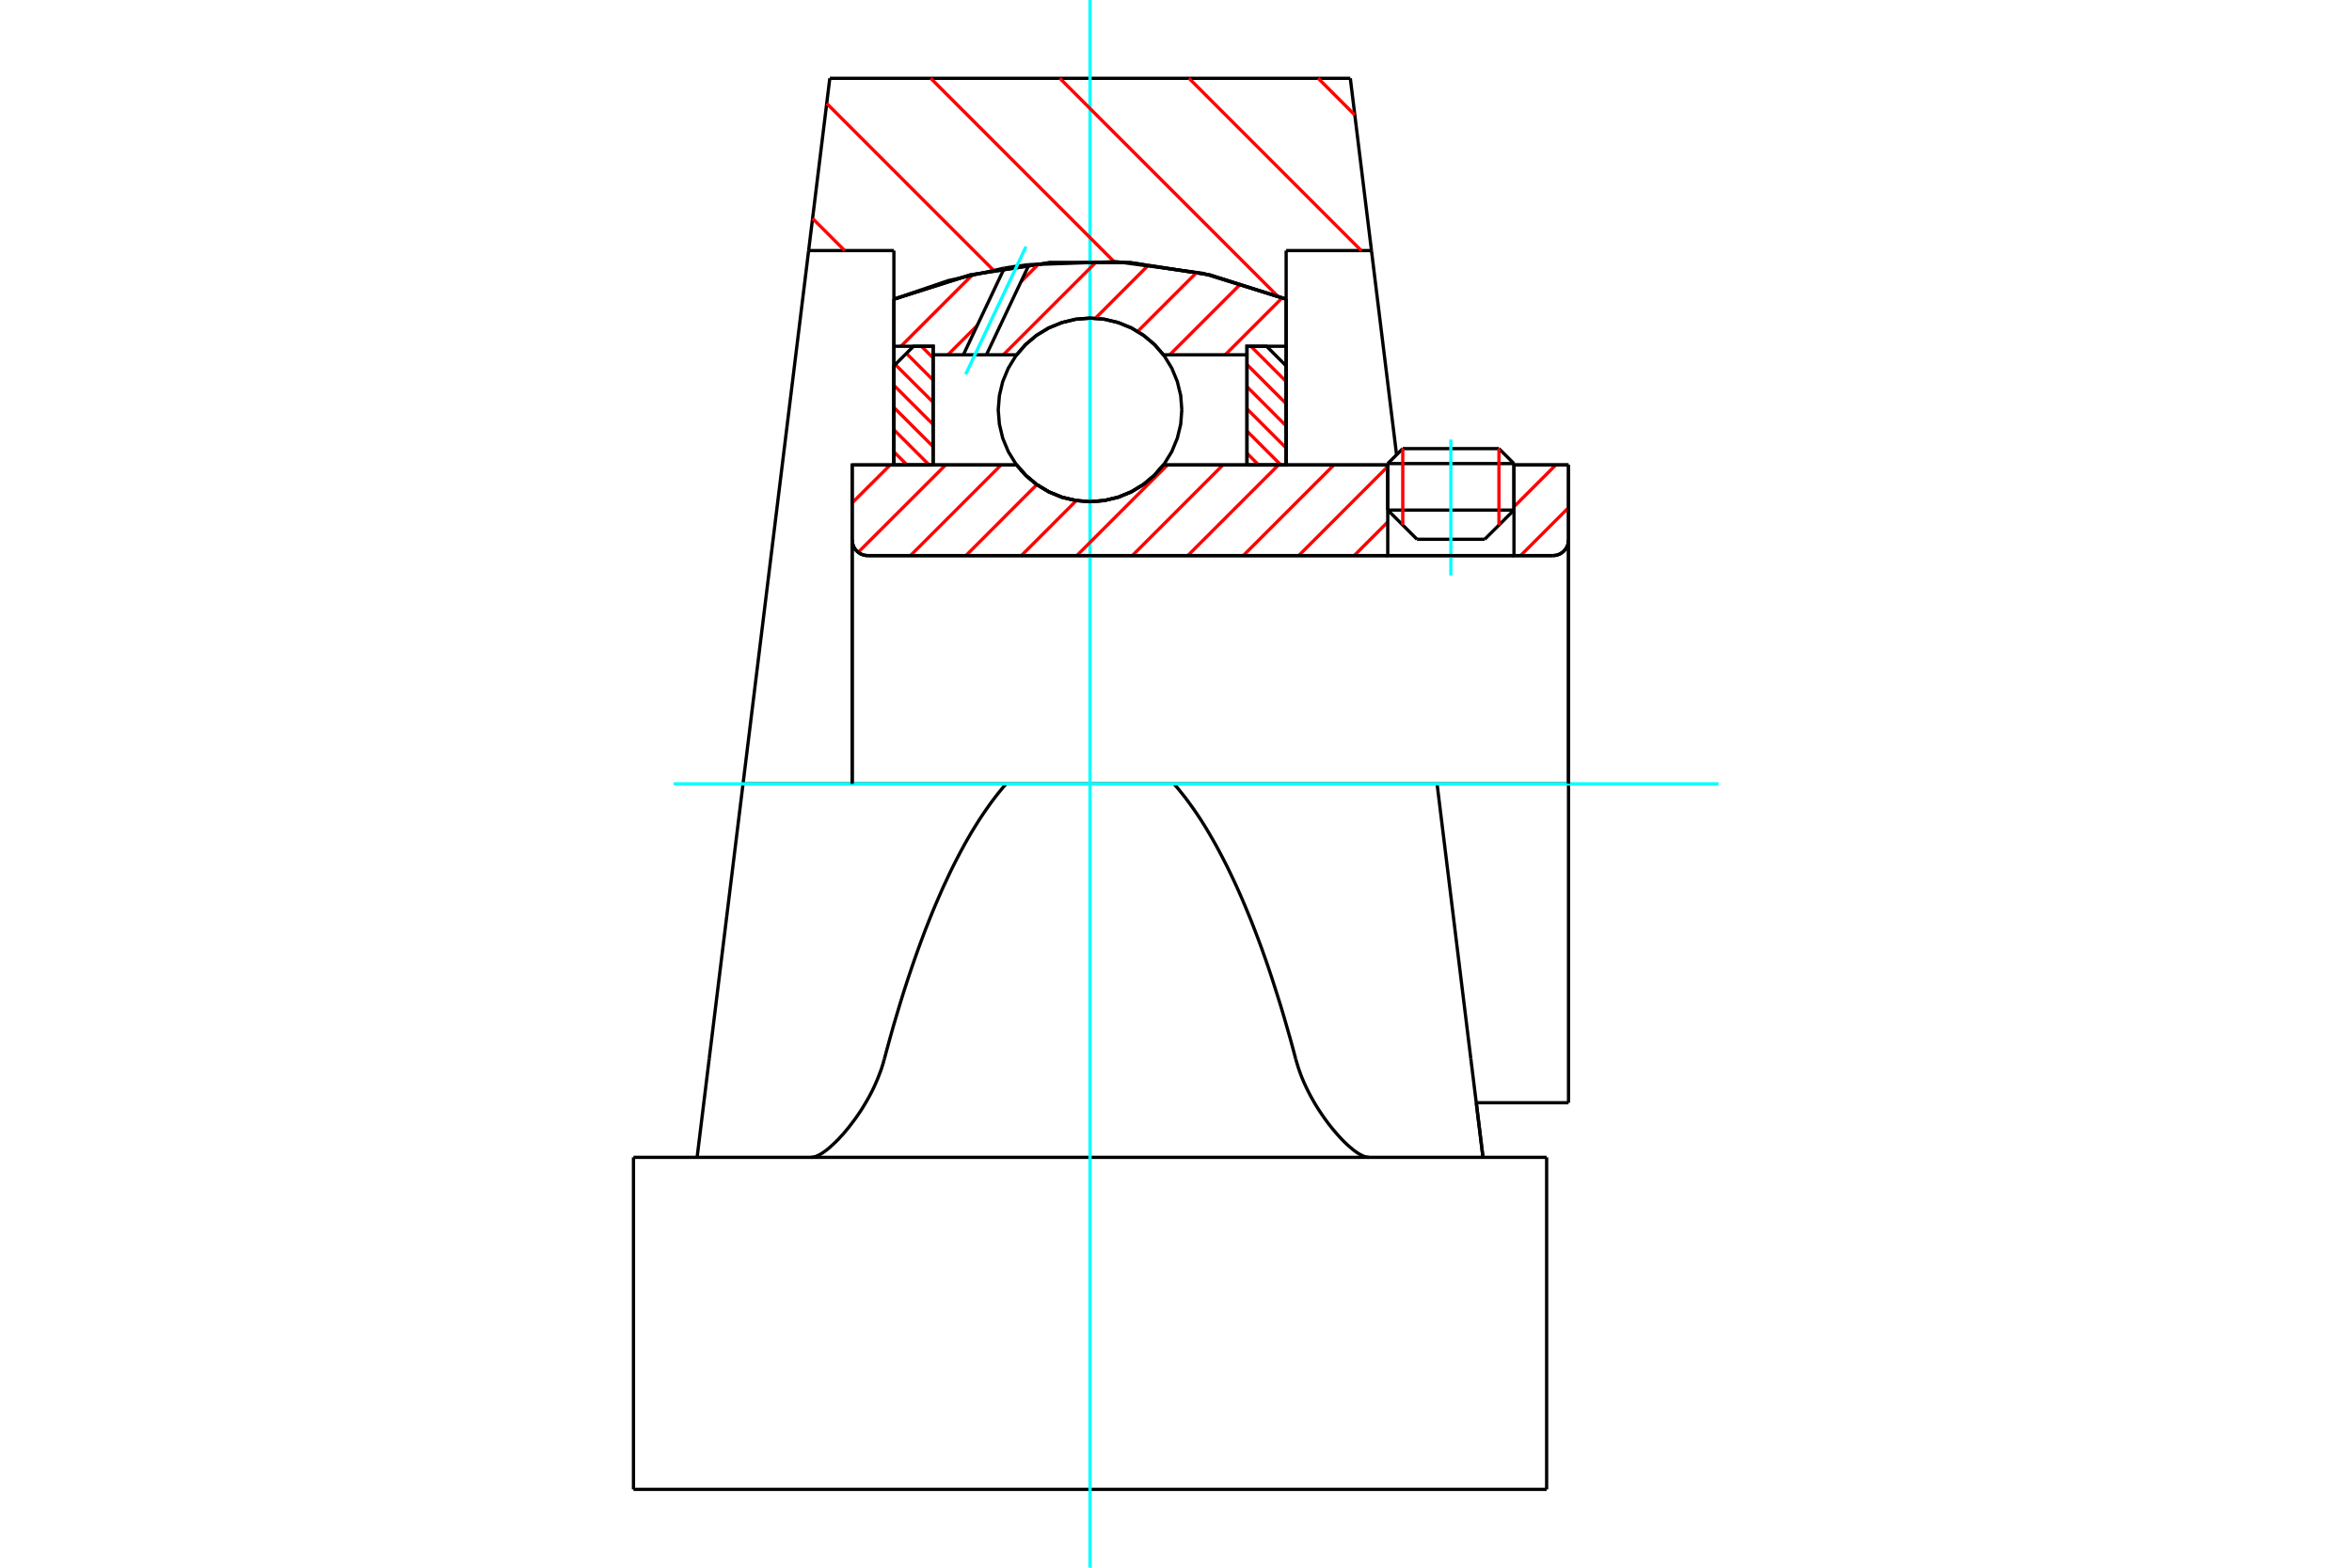 <?xml version="1.0" standalone="no"?>
<!DOCTYPE svg PUBLIC "-//W3C//DTD SVG 1.1//EN"
	"http://www.w3.org/Graphics/SVG/1.1/DTD/svg11.dtd">
<svg xmlns="http://www.w3.org/2000/svg" height="100%" width="100%" viewBox="0 0 36000 24000">
	<rect x="-1800" y="-1200" width="39600" height="26400" style="fill:#FFF"/>
	<g style="fill:none; fill-rule:evenodd" transform="matrix(1 0 0 1 0 0)">
		<g style="fill:none; stroke:#000; stroke-width:50; shape-rendering:geometricPrecision">
			<line x1="23173" y1="7097" x2="21241" y2="7097"/>
			<line x1="21471" y1="6868" x2="22943" y2="6868"/>
			<line x1="21241" y1="7809" x2="23173" y2="7809"/>
			<line x1="22725" y1="8256" x2="21689" y2="8256"/>
			<polyline points="23768,8506 23806,8503 23843,8494 23877,8480 23909,8460 23938,8435 23962,8407 23982,8375 23997,8340 24005,8303 24008,8266"/>
			<line x1="24008" y1="7118" x2="24008" y2="8266"/>
			<line x1="23173" y1="7118" x2="24008" y2="7118"/>
			<line x1="17808" y1="7118" x2="21241" y2="7118"/>
			<polyline points="15560,7118 15704,7281 15870,7420 16056,7531 16257,7613 16468,7663 16684,7680 16901,7663 17112,7613 17313,7531 17498,7420 17665,7281 17808,7118"/>
			<line x1="13043" y1="7118" x2="15560" y2="7118"/>
			<line x1="13043" y1="8266" x2="13043" y2="7118"/>
			<polyline points="13043,8266 13046,8303 13055,8340 13069,8375 13089,8407 13113,8435 13142,8460 13174,8480 13209,8494 13245,8503 13283,8506"/>
			<line x1="23768" y1="8506" x2="13283" y2="8506"/>
			<line x1="24008" y1="12000" x2="21996" y2="12000"/>
			<line x1="24008" y1="8266" x2="24008" y2="12000"/>
			<line x1="24008" y1="16882" x2="24008" y2="12000"/>
			<line x1="13043" y1="8266" x2="13043" y2="12000"/>
			<line x1="21471" y1="6868" x2="21241" y2="7097"/>
			<line x1="23173" y1="7097" x2="22943" y2="6868"/>
			<line x1="22725" y1="8256" x2="23173" y2="7809"/>
			<line x1="21241" y1="7809" x2="21689" y2="8256"/>
			<line x1="21241" y1="7097" x2="21241" y2="7809"/>
			<line x1="23173" y1="7809" x2="23173" y2="7097"/>
			<line x1="22596" y1="16882" x2="24008" y2="16882"/>
			<line x1="15400" y1="12000" x2="11373" y2="12000"/>
			<line x1="17969" y1="12000" x2="15400" y2="12000"/>
			<line x1="21996" y1="12000" x2="17969" y2="12000"/>
			<line x1="20992" y1="3836" x2="19686" y2="3836"/>
			<line x1="20668" y1="1199" x2="20992" y2="3836"/>
			<line x1="12701" y1="1199" x2="20668" y2="1199"/>
			<line x1="12377" y1="3836" x2="12701" y2="1199"/>
			<line x1="13682" y1="3836" x2="12377" y2="3836"/>
			<line x1="13682" y1="4580" x2="13682" y2="3836"/>
			<polyline points="19686,4580 18514,4208 17299,4020 16069,4020 14854,4208 13682,4580"/>
			<line x1="19686" y1="3836" x2="19686" y2="4580"/>
			<polyline points="17969,12000 18029,12070 18088,12143 18148,12219 18207,12299 18266,12381 18325,12467 18383,12555 18441,12647 18498,12742 18555,12840 18612,12941 18668,13045 18724,13152 18780,13262 18835,13375 18890,13491 18944,13609 18998,13731 19051,13855 19104,13983 19157,14113 19208,14245 19260,14381 19311,14519 19361,14660 19411,14804 19460,14950 19508,15099 19556,15250 19604,15404 19651,15561 19697,15720 19743,15881 19788,16045 19832,16211"/>
			<line x1="22513" y1="16211" x2="21996" y2="12000"/>
			<line x1="13682" y1="7118" x2="13682" y2="4580"/>
			<line x1="11373" y1="12000" x2="12377" y2="3836"/>
			<line x1="10855" y1="16211" x2="10670" y2="17718"/>
			<line x1="11373" y1="12000" x2="10855" y2="16211"/>
			<line x1="19686" y1="4580" x2="19686" y2="7118"/>
			<line x1="9696" y1="17718" x2="23673" y2="17718"/>
			<polyline points="13536,16211 13581,16045 13626,15881 13671,15720 13718,15561 13765,15404 13812,15250 13860,15099 13909,14950 13958,14804 14008,14660 14058,14519 14109,14381 14160,14245 14212,14113 14264,13983 14317,13855 14371,13731 14424,13609 14479,13491 14533,13375 14588,13262 14644,13152 14700,13045 14756,12941 14813,12840 14870,12742 14928,12647 14986,12555 15044,12467 15103,12381 15161,12299 15221,12219 15280,12143 15340,12070 15400,12000"/>
			<polyline points="12416,17718 12438,17716 12460,17712 12485,17705 12510,17694 12538,17681 12566,17665 12596,17646 12627,17624 12660,17600 12693,17572 12727,17542 12762,17510 12798,17475 12835,17438 12871,17398 12909,17357 12946,17313 12983,17268 13020,17221 13057,17172 13094,17123 13130,17071 13166,17018 13202,16962 13237,16904 13273,16843 13308,16780 13342,16715 13375,16648 13406,16579 13436,16509 13464,16436 13491,16363 13515,16287 13536,16211"/>
			<polyline points="19832,16211 19854,16287 19878,16363 19904,16436 19932,16509 19962,16579 19994,16648 20027,16715 20061,16780 20096,16843 20131,16904 20167,16962 20203,17018 20239,17071 20275,17123 20311,17172 20348,17221 20385,17268 20423,17313 20460,17357 20497,17398 20534,17438 20570,17475 20606,17510 20641,17542 20676,17572 20709,17600 20741,17624 20772,17646 20802,17665 20831,17681 20858,17694 20884,17705 20908,17712 20931,17716 20952,17718"/>
			<line x1="22699" y1="17718" x2="22513" y2="16211"/>
			<line x1="9696" y1="22801" x2="23673" y2="22801"/>
			<line x1="22596" y1="16882" x2="22699" y2="17722"/>
			<line x1="20992" y1="3836" x2="21376" y2="6962"/>
			<line x1="23673" y1="18734" x2="23673" y2="17718"/>
			<line x1="23673" y1="22801" x2="23673" y2="18734"/>
			<polyline points="9696,22801 9696,18734 9696,17718"/>
		</g>
		<g style="fill:none; stroke:#0FF; stroke-width:50; shape-rendering:geometricPrecision">
			<line x1="22207" y1="8811" x2="22207" y2="6729"/>
			<line x1="16684" y1="24000" x2="16684" y2="0"/>
			<line x1="10311" y1="12000" x2="26304" y2="12000"/>
		</g>
		<g style="fill:none; stroke:#F00; stroke-width:50; shape-rendering:geometricPrecision">
			<line x1="20176" y1="1199" x2="20737" y2="1761"/>
			<line x1="18199" y1="1199" x2="20835" y2="3836"/>
			<line x1="16222" y1="1199" x2="19554" y2="4532"/>
			<line x1="14246" y1="1199" x2="17054" y2="4008"/>
			<line x1="12654" y1="1584" x2="15204" y2="4135"/>
			<line x1="12437" y1="3344" x2="12929" y2="3836"/>
		</g>
		<g style="fill:none; stroke:#000; stroke-width:50; shape-rendering:geometricPrecision">
			<polyline points="19686,4580 18514,4208 17299,4020 16069,4020 14854,4208 13682,4580"/>
		</g>
		<g style="fill:none; stroke:#F00; stroke-width:50; shape-rendering:geometricPrecision">
			<line x1="22943" y1="6868" x2="22943" y2="8038"/>
			<line x1="21471" y1="8038" x2="21471" y2="6868"/>
			<line x1="13682" y1="6917" x2="13883" y2="7118"/>
			<line x1="13682" y1="6578" x2="14222" y2="7118"/>
			<line x1="13682" y1="6238" x2="14283" y2="6838"/>
			<line x1="13682" y1="5898" x2="14283" y2="6499"/>
			<line x1="13703" y1="5580" x2="14283" y2="6159"/>
			<line x1="13873" y1="5410" x2="14283" y2="5820"/>
			<line x1="14103" y1="5301" x2="14283" y2="5480"/>
		</g>
		<g style="fill:none; stroke:#000; stroke-width:50; shape-rendering:geometricPrecision">
			<polyline points="14283,7118 14283,5301 13983,5301 13682,5601 13682,7118 14283,7118"/>
		</g>
		<g style="fill:none; stroke:#F00; stroke-width:50; shape-rendering:geometricPrecision">
			<line x1="19146" y1="5301" x2="19686" y2="5841"/>
			<line x1="19086" y1="5580" x2="19686" y2="6180"/>
			<line x1="19086" y1="5919" x2="19686" y2="6520"/>
			<line x1="19086" y1="6259" x2="19686" y2="6859"/>
			<line x1="19086" y1="6599" x2="19605" y2="7118"/>
			<line x1="19086" y1="6938" x2="19265" y2="7118"/>
		</g>
		<g style="fill:none; stroke:#000; stroke-width:50; shape-rendering:geometricPrecision">
			<polyline points="19086,7118 19086,5301 19386,5301 19686,5601 19686,7118 19086,7118"/>
			<polyline points="18089,6275 18072,6055 18020,5841 17936,5637 17821,5449 17678,5281 17510,5138 17322,5023 17118,4939 16904,4887 16684,4870 16465,4887 16250,4939 16047,5023 15859,5138 15691,5281 15548,5449 15433,5637 15348,5841 15297,6055 15279,6275 15297,6495 15348,6709 15433,6913 15548,7101 15691,7268 15859,7411 16047,7526 16250,7611 16465,7662 16684,7680 16904,7662 17118,7611 17322,7526 17510,7411 17678,7268 17821,7101 17936,6913 18020,6709 18072,6495 18089,6275"/>
		</g>
		<g style="fill:none; stroke:#F00; stroke-width:50; shape-rendering:geometricPrecision">
			<line x1="19627" y1="4558" x2="18753" y2="5432"/>
			<line x1="18995" y1="4341" x2="17904" y2="5432"/>
			<line x1="18320" y1="4167" x2="17413" y2="5074"/>
			<line x1="17587" y1="4050" x2="16765" y2="4873"/>
			<line x1="16791" y1="3998" x2="15357" y2="5432"/>
			<line x1="15902" y1="4037" x2="15628" y2="4312"/>
			<line x1="14958" y1="4982" x2="14508" y2="5432"/>
			<line x1="14891" y1="4200" x2="13790" y2="5301"/>
		</g>
		<g style="fill:none; stroke:#000; stroke-width:50; shape-rendering:geometricPrecision">
			<polyline points="13682,7118 13682,5301 13682,4580"/>
			<polyline points="15373,4104 14514,4296 13682,4580"/>
			<polyline points="15751,4051 15562,4075 15373,4104"/>
			<polyline points="19686,4580 18410,4184 17086,4006 15751,4051"/>
			<polyline points="19686,4580 19686,5301 19086,5301 19086,5432 19086,7118"/>
			<polyline points="19086,5432 17808,5432 17665,5269 17498,5130 17313,5018 17112,4937 16901,4887 16684,4870 16468,4887 16257,4937 16056,5018 15870,5130 15704,5269 15560,5432 15098,5432 14745,5432 14283,5432 14283,7118"/>
			<polyline points="14283,5432 14283,5301 13682,5301"/>
			<line x1="19686" y1="5301" x2="19686" y2="7118"/>
		</g>
		<g style="fill:none; stroke:#0FF; stroke-width:50; shape-rendering:geometricPrecision">
			<line x1="14781" y1="5730" x2="15704" y2="3776"/>
		</g>
		<g style="fill:none; stroke:#000; stroke-width:50; shape-rendering:geometricPrecision">
			<line x1="14745" y1="5432" x2="15373" y2="4104"/>
			<line x1="15098" y1="5432" x2="15751" y2="4051"/>
		</g>
		<g style="fill:none; stroke:#F00; stroke-width:50; shape-rendering:geometricPrecision">
			<line x1="24008" y1="7772" x2="23274" y2="8506"/>
			<line x1="23813" y1="7118" x2="23173" y2="7758"/>
			<line x1="21241" y1="7991" x2="20727" y2="8506"/>
			<line x1="21241" y1="7142" x2="19878" y2="8506"/>
			<line x1="20417" y1="7118" x2="19029" y2="8506"/>
			<line x1="19568" y1="7118" x2="18180" y2="8506"/>
			<line x1="18719" y1="7118" x2="17331" y2="8506"/>
			<line x1="17870" y1="7118" x2="16482" y2="8506"/>
			<line x1="16475" y1="7663" x2="15633" y2="8506"/>
			<line x1="15870" y1="7419" x2="14784" y2="8506"/>
			<line x1="15323" y1="7118" x2="13935" y2="8506"/>
			<line x1="14474" y1="7118" x2="13136" y2="8455"/>
			<line x1="13625" y1="7118" x2="13043" y2="7699"/>
		</g>
		<g style="fill:none; stroke:#000; stroke-width:50; shape-rendering:geometricPrecision">
			<line x1="24008" y1="12000" x2="24008" y2="7118"/>
			<polyline points="23768,8506 23806,8503 23843,8494 23877,8480 23909,8460 23938,8435 23962,8407 23982,8375 23997,8340 24005,8303 24008,8266"/>
			<polyline points="23768,8506 23173,8506 23173,7118"/>
			<polyline points="23173,8506 21241,8506 21241,7118"/>
			<line x1="21241" y1="8506" x2="13283" y2="8506"/>
			<polyline points="13043,8266 13046,8303 13055,8340 13069,8375 13089,8407 13113,8435 13142,8460 13174,8480 13209,8494 13245,8503 13283,8506"/>
			<polyline points="13043,8266 13043,7118 13643,7118 15560,7118 15704,7281 15870,7420 16056,7531 16257,7613 16468,7663 16684,7680 16901,7663 17112,7613 17313,7531 17498,7420 17665,7281 17808,7118 21241,7118"/>
			<line x1="23173" y1="7118" x2="24008" y2="7118"/>
			<line x1="13043" y1="12000" x2="13043" y2="8266"/>
		</g>
	</g>
</svg>
